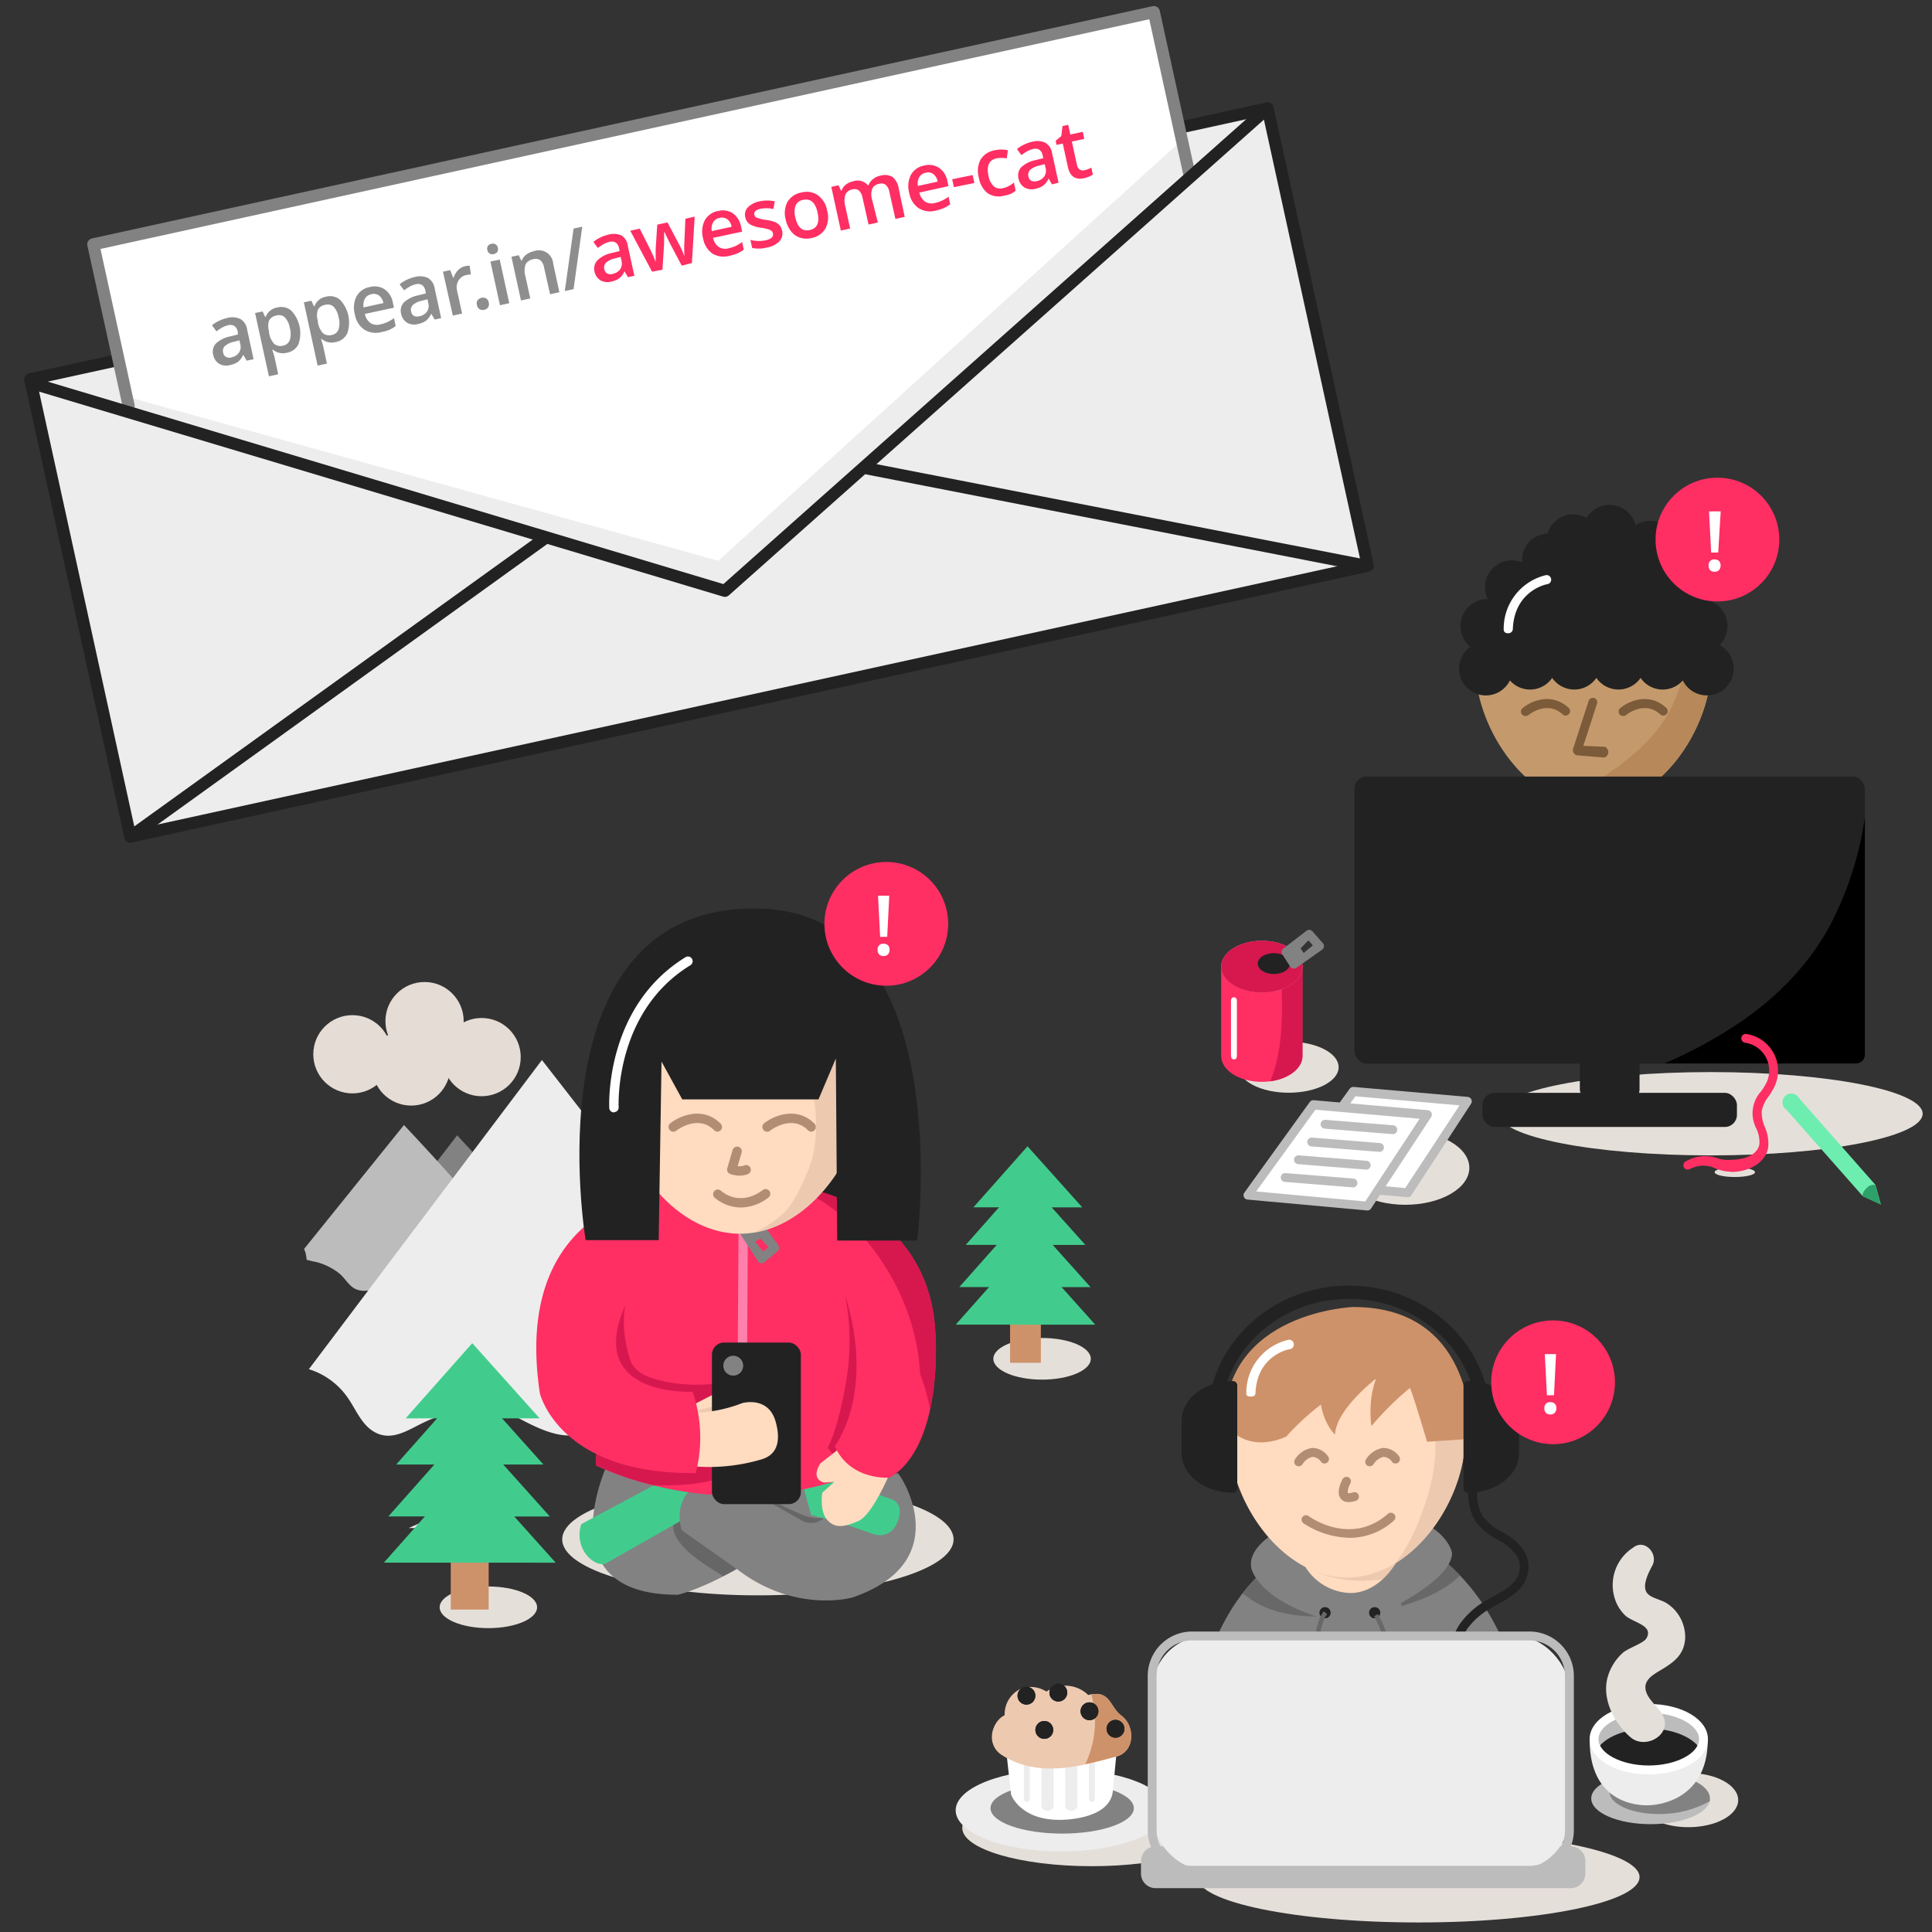 <svg id="Layer_1" data-name="Layer 1" xmlns="http://www.w3.org/2000/svg" viewBox="0 0 320 320"><rect x="0" y="0" width="320" height="320" fill="#333333" stroke="none"/><defs><style>.cls-1{fill:#ededed}.cls-2,.cls-6{fill:none;stroke-linecap:round;stroke-linejoin:round;stroke-width:2px}.cls-2{stroke:#222}.cls-3{fill:#fff}.cls-4{fill:#8e8e8e}.cls-5{fill:#ff2e63}.cls-6{stroke:#828282}.cls-7{fill:#e5dfda}.cls-8{fill:#828282}.cls-9{fill:#e5dcd6}.cls-10{fill:#222}.cls-11{fill:#bcbcbc}.cls-12{fill:#666}.cls-13{fill:#41cc8d}.cls-14{fill:#d6184f}.cls-15{fill:#ff80aa}.cls-16{fill:#ffdbc0}.cls-17{fill:#edc9b0}.cls-18{fill:#b28d74}.cls-19{fill:#ce926a}.cls-20{fill:#686868}.cls-21{fill:#c49a6c}.cls-22{fill:#b7885a}.cls-23{fill:#6eedb0}.cls-24{fill:#2ea069}.cls-25{fill:#7c5b3a}</style></defs><title>Send</title><path class="cls-1" transform="rotate(-12.35 115.806 78.266)" d="M10.87 39.48h209.81v77.55H10.87z"/><path class="cls-2" d="M21.59 138.58l68.39-49.23m136.4 4.38L143.67 77.6"/><path class="cls-2" transform="rotate(-12.35 115.806 78.266)" d="M10.87 39.48h209.81v77.55H10.87z"/><path class="cls-3" d="M196.8 27.97L191.12 2 15.45 40.47l5.86 26.75 98.75 30.64 76.74-69.89z"/><path class="cls-4" d="M40.85 59.74l-.53-.94h-.05a3 3 0 0 1-.86 1.13 3.41 3.41 0 0 1-1.31.54 2.36 2.36 0 0 1-1.79-.21 2.21 2.21 0 0 1-1-1.5 2 2 0 0 1 .46-1.87 4.9 4.9 0 0 1 2.4-1.18l1.24-.31-.03-.4a1.49 1.49 0 0 0-.55-1 1.35 1.35 0 0 0-1.08-.12 3.52 3.52 0 0 0-1 .4 8.29 8.29 0 0 0-.9.6l-.74-1a5.42 5.42 0 0 1 1.19-.75 6 6 0 0 1 1.29-.45 3.21 3.21 0 0 1 2.22.15 2.42 2.42 0 0 1 1.12 1.74L42 59.5zm-2.52-.55a2 2 0 0 0 1.24-.76A1.75 1.75 0 0 0 39.8 57l-.14-.63-.92.24a3.26 3.26 0 0 0-1.5.71 1.13 1.13 0 0 0-.28 1.1 1 1 0 0 0 .45.69 1.27 1.27 0 0 0 .93.09zm9.2-.77a2.6 2.6 0 0 1-2.35-.52h-.09q.29.9.34 1.09l.65 3-1.54.34-2.29-10.48 1.24-.27q.1.19.43.92H44a2.47 2.47 0 0 1 1.92-1.57 2.57 2.57 0 0 1 2.33.52A5.51 5.51 0 0 1 49.44 57a2.6 2.6 0 0 1-1.91 1.42zm-1.74-6.16a1.64 1.64 0 0 0-1.22.83 2.85 2.85 0 0 0 0 1.81v.23a3.47 3.47 0 0 0 .84 1.82 1.59 1.59 0 0 0 1.5.29 1.42 1.42 0 0 0 1.09-.93 3.46 3.46 0 0 0 0-2 3.33 3.33 0 0 0-.83-1.75 1.46 1.46 0 0 0-1.38-.31zm9.82 4.39a2.59 2.59 0 0 1-2.35-.52h-.09q.29.9.33 1.09l.65 3-1.54.34-2.28-10.48 1.24-.27c.07.13.21.44.43.92h.08A2.47 2.47 0 0 1 54 49.14a2.57 2.57 0 0 1 2.33.52 5.51 5.51 0 0 1 1.2 5.53 2.59 2.59 0 0 1-1.92 1.46zm-1.74-6.16a1.64 1.64 0 0 0-1.22.83 2.85 2.85 0 0 0 0 1.81v.23a3.47 3.47 0 0 0 .84 1.82 1.59 1.59 0 0 0 1.5.29 1.42 1.42 0 0 0 1.09-.92 3.44 3.44 0 0 0 0-2 3.33 3.33 0 0 0-.83-1.75 1.46 1.46 0 0 0-1.38-.31zM63.19 55a3.58 3.58 0 0 1-2.86-.41 3.83 3.83 0 0 1-1.55-2.5 4.21 4.21 0 0 1 .27-3 3.12 3.12 0 0 1 2.2-1.55 3.06 3.06 0 0 1 2.46.38 3.4 3.4 0 0 1 1.36 2.21l.18.83L60.43 52a2.44 2.44 0 0 0 .92 1.49 2 2 0 0 0 1.64.24 5.74 5.74 0 0 0 1.17-.38 6.45 6.45 0 0 0 1.1-.66l.27 1.31a4.82 4.82 0 0 1-1.05.63 7.18 7.18 0 0 1-1.29.37zm-1.67-6.27a1.58 1.58 0 0 0-1.07.72 2.27 2.27 0 0 0-.23 1.47l3.28-.72a2 2 0 0 0-.73-1.26 1.51 1.51 0 0 0-1.25-.22zM72 52.93l-.55-.93h-.05a3 3 0 0 1-.86 1.13 3.38 3.38 0 0 1-1.31.54 2.35 2.35 0 0 1-1.79-.21 2.21 2.21 0 0 1-1-1.5 2 2 0 0 1 .46-1.87 4.91 4.91 0 0 1 2.4-1.18l1.24-.31-.08-.39a1.5 1.5 0 0 0-.55-1 1.35 1.35 0 0 0-1.08-.12 3.6 3.6 0 0 0-1 .4 8.43 8.43 0 0 0-.9.6l-.74-1a5.38 5.38 0 0 1 1.19-.75 6 6 0 0 1 1.29-.45 3.2 3.2 0 0 1 2.22.15A2.42 2.42 0 0 1 72 47.81l1.07 4.88zm-2.52-.55a2 2 0 0 0 1.24-.76 1.74 1.74 0 0 0 .22-1.42l-.14-.63-.92.24a3.25 3.25 0 0 0-1.5.71 1.13 1.13 0 0 0-.28 1.1 1 1 0 0 0 .45.69 1.27 1.27 0 0 0 .91.07zM77 44.1a3.84 3.84 0 0 1 .78-.1l.22 1.47a3 3 0 0 0-.7.07 2 2 0 0 0-1.36.93 2.23 2.23 0 0 0-.23 1.69l.83 3.78-1.54.33L73.37 45l1.2-.26.49 1.26h.08a2.93 2.93 0 0 1 .71-1.23A2.28 2.28 0 0 1 77 44.1zm2 6.43a1 1 0 0 1 .09-.79 1.16 1.16 0 0 1 1.45-.31 1 1 0 0 1 .41.67 1.06 1.06 0 0 1-.09.79 1.12 1.12 0 0 1-1.44.32 1.07 1.07 0 0 1-.42-.68zm1.72-9.11a.87.87 0 0 1 .09-.68.9.9 0 0 1 .6-.36.88.88 0 0 1 .68.09.87.87 0 0 1 .37.58.85.85 0 0 1-.09.67.87.87 0 0 1-.58.36.89.89 0 0 1-.69-.08.86.86 0 0 1-.38-.58zm3.63 8.8l-1.54.34-1.58-7.24 1.54-.32zm8.3-1.82l-1.54.34-1-4.45a2 2 0 0 0-.61-1.18 1.34 1.34 0 0 0-1.16-.18 1.74 1.74 0 0 0-1.3.89 3.25 3.25 0 0 0 0 2l.79 3.61-1.54.34-1.58-7.24 1.21-.26.42.9h.08a2.18 2.18 0 0 1 .75-1 3.17 3.17 0 0 1 1.27-.57 2.38 2.38 0 0 1 3.19 2.08zm3.79-10.86L95 47.89l-1.45.32L95 37.86z"/><path class="cls-5" d="M104 45.91l-.53-.94h-.05a3 3 0 0 1-.86 1.13 3.41 3.41 0 0 1-1.31.54 2.36 2.36 0 0 1-1.79-.21 2.21 2.21 0 0 1-1-1.5 2 2 0 0 1 .54-1.86 4.91 4.91 0 0 1 2.4-1.18l1.24-.31-.09-.39a1.49 1.49 0 0 0-.55-1 1.35 1.35 0 0 0-1.08-.12 3.58 3.58 0 0 0-1 .4 8.29 8.29 0 0 0-.9.6l-.74-1a5.45 5.45 0 0 1 1.19-.75 6.1 6.1 0 0 1 1.29-.45 3.21 3.21 0 0 1 2.22.15A2.42 2.42 0 0 1 104 40.8l1.07 4.88zm-2.52-.55a2 2 0 0 0 1.24-.76 1.73 1.73 0 0 0 .22-1.42l-.14-.63-.92.24a3.26 3.26 0 0 0-1.5.71 1.13 1.13 0 0 0-.28 1.1 1 1 0 0 0 .45.69 1.26 1.26 0 0 0 .94.08zM112.92 44l-1.68-3.17q-.28-.5-1.16-2.36H110c0 1.23 0 2.11-.05 2.64l-.23 3.57L108 45l-3.61-6.79 1.57-.34 1.7 3.36q.61 1.25.94 2.17v-2.14l.26-4.05 1.69-.37 1.9 3.58c.11.2.27.51.46.93a7.63 7.63 0 0 1 .4 1h.05a20.16 20.16 0 0 1 0-2.35l.16-3.77 1.54-.34-.46 7.68zm7.94-1.64A3.59 3.59 0 0 1 118 42a3.83 3.83 0 0 1-1.54-2.5 4.19 4.19 0 0 1 .27-3 3.12 3.12 0 0 1 2.2-1.55 3.05 3.05 0 0 1 2.45.38 3.41 3.41 0 0 1 1.36 2.21l.18.83-4.82 1.03a2.44 2.44 0 0 0 .92 1.49 2 2 0 0 0 1.63.24 5.76 5.76 0 0 0 1.17-.38 6.53 6.53 0 0 0 1.1-.66l.27 1.25a4.83 4.83 0 0 1-1.06.63 7.2 7.2 0 0 1-1.27.39zm-1.67-6.27a1.58 1.58 0 0 0-1.07.72 2.26 2.26 0 0 0-.23 1.47l3.29-.72a2 2 0 0 0-.73-1.26 1.52 1.52 0 0 0-1.26-.21zm10.34 2.07a1.94 1.94 0 0 1-.42 1.79A3.78 3.78 0 0 1 127 41a5.34 5.34 0 0 1-2.42.07l-.29-1.33a5.82 5.82 0 0 0 2.5.07q1.42-.31 1.23-1.17a.69.69 0 0 0-.26-.42 1.86 1.86 0 0 0-.6-.27 9.08 9.08 0 0 0-1.1-.23 4.76 4.76 0 0 1-1.9-.6 1.84 1.84 0 0 1-.72-1.16 1.69 1.69 0 0 1 .43-1.61 3.64 3.64 0 0 1 1.93-1 5.91 5.91 0 0 1 2.53 0l-.24 1.27a5.49 5.49 0 0 0-2.08-.05q-1.22.27-1.06 1a.71.71 0 0 0 .44.51 7.09 7.09 0 0 0 1.53.35 6.51 6.51 0 0 1 1.44.35 2 2 0 0 1 .75.53 2 2 0 0 1 .42.85zm7.47-3.28a4 4 0 0 1-.3 3 3.34 3.34 0 0 1-2.32 1.55 3.55 3.55 0 0 1-1.89-.07 3.1 3.1 0 0 1-1.49-1.08 4.58 4.58 0 0 1-.86-1.9 4 4 0 0 1 .3-2.95 3.35 3.35 0 0 1 2.33-1.55 3.26 3.26 0 0 1 2.71.47 4 4 0 0 1 1.52 2.53zM131.73 36q.55 2.51 2.4 2.1t1.28-2.91q-.54-2.48-2.39-2.08a1.61 1.61 0 0 0-1.26.95 3.34 3.34 0 0 0-.03 1.94zm13.67.85l-1.54.34-1-4.46a2.09 2.09 0 0 0-.59-1.17 1.19 1.19 0 0 0-1.07-.19 1.54 1.54 0 0 0-1.18.87 3.49 3.49 0 0 0 0 2l.79 3.61-1.54.34-1.58-7.24 1.2-.26.42.9h.08a2.06 2.06 0 0 1 .7-1 2.88 2.88 0 0 1 1.2-.56 2.26 2.26 0 0 1 2.46.65h.11a2.26 2.26 0 0 1 .72-1 2.92 2.92 0 0 1 1.27-.59 2.49 2.49 0 0 1 2 .24 3 3 0 0 1 1 1.87l1 4.72-1.54.34-1-4.46a2.06 2.06 0 0 0-.59-1.17 1.2 1.2 0 0 0-1.08-.19 1.56 1.56 0 0 0-1.19.85 3 3 0 0 0 0 1.81zm9.6-1.97a3.59 3.59 0 0 1-2.86-.41 3.83 3.83 0 0 1-1.54-2.5 4.2 4.2 0 0 1 .27-3 3.13 3.13 0 0 1 2.21-1.55 3 3 0 0 1 2.45.38 3.41 3.41 0 0 1 1.39 2.2l.18.83-4.82 1.06a2.42 2.42 0 0 0 .92 1.49 2 2 0 0 0 1.64.24 5.7 5.7 0 0 0 1.17-.38 6.46 6.46 0 0 0 1.1-.66l.27 1.25a4.92 4.92 0 0 1-1.06.63 7.2 7.2 0 0 1-1.32.42zm-1.67-6.27a1.58 1.58 0 0 0-1.07.72 2.26 2.26 0 0 0-.23 1.47l3.28-.72a2 2 0 0 0-.73-1.26 1.51 1.51 0 0 0-1.22-.22zM158 31l-.29-1.31 3.39-.69.29 1.31zm8.29 1.41a3.24 3.24 0 0 1-2.7-.41 4.09 4.09 0 0 1-1.46-2.56 4.12 4.12 0 0 1 .28-3 3.39 3.39 0 0 1 2.37-1.55 5 5 0 0 1 2.16 0l-.19 1.34a4.78 4.78 0 0 0-1.69 0q-1.88.41-1.33 2.9a3.05 3.05 0 0 0 .87 1.73 1.66 1.66 0 0 0 1.5.31 4 4 0 0 0 1.83-.94l.29 1.34a3.12 3.12 0 0 1-.81.54 5.32 5.32 0 0 1-1.12.3zm7.95-1.87l-.53-.94h-.05a3 3 0 0 1-.86 1.13 3.41 3.41 0 0 1-1.31.54 2.36 2.36 0 0 1-1.79-.21 2.21 2.21 0 0 1-1-1.5 2 2 0 0 1 .46-1.87 4.91 4.91 0 0 1 2.4-1.18l1.24-.31-.09-.39a1.49 1.49 0 0 0-.55-1 1.35 1.35 0 0 0-1.08-.12 3.58 3.58 0 0 0-1 .4 8.29 8.29 0 0 0-.9.6l-.74-1a5.45 5.45 0 0 1 1.19-.75 6.1 6.1 0 0 1 1.29-.45 3.21 3.21 0 0 1 2.22.15 2.42 2.42 0 0 1 1.12 1.74l1.07 4.88zm-2.52-.54a2 2 0 0 0 1.24-.76 1.73 1.73 0 0 0 .22-1.42l-.14-.63-.92.24a3.26 3.26 0 0 0-1.5.71 1.13 1.13 0 0 0-.28 1.1 1 1 0 0 0 .45.69 1.26 1.26 0 0 0 .93.07zm7.95-1.82a3.82 3.82 0 0 0 1.09-.42l.25 1.16a3.12 3.12 0 0 1-.62.33 4.58 4.58 0 0 1-.82.26q-2.18.48-2.69-1.83l-.85-3.9L175 24l-.15-.68.94-.79.19-1.65.95-.21.35 1.61 2.06-.45.25 1.17-2.06.45.85 3.87a1.11 1.11 0 0 0 .46.76 1 1 0 0 0 .83.1z"/><path class="cls-1" d="M120.06 97.86l76.74-69.89-1.04-4.77-76.79 69.68L11.08 62.95l-3.55 1.19 112.53 33.72z"/><path class="cls-6" d="M197.01 28.93L191.12 2 15.45 40.47l5.86 26.75"/><path class="cls-2" d="M209.95 17.94l-89.89 79.92L5.13 63.42"/><ellipse class="cls-7" cx="125.53" cy="254.97" rx="32.41" ry="9.27"/><ellipse class="cls-7" cx="172.6" cy="225.06" rx="8.07" ry="3.45"/><ellipse class="cls-7" cx="80.89" cy="266.22" rx="8.07" ry="3.45"/><path class="cls-8" d="M70.54 194.78l5.18-6.74 6.22 6.74-5.44 4.4-5.96-4.4z"/><circle class="cls-9" cx="79.77" cy="175.09" r="6.48"/><circle class="cls-9" cx="68.11" cy="176.64" r="6.48"/><circle class="cls-9" cx="70.32" cy="169.13" r="6.48"/><circle class="cls-9" cx="58.37" cy="174.62" r="6.48"/><path class="cls-10" d="M107.61 175.01h32.95v27.46h-32.95z"/><path class="cls-11" d="M66.91 186.34l-16.55 20.53a4 4 0 0 1 .34 1.09 6.69 6.69 0 0 1 .09.71h.06a16 16 0 0 0 1.58.37 10.29 10.29 0 0 1 3.73 1.85c1.42 1.19 1.82 2.76 3.91 2.9 1.69.11 3.56-.74 5.06-1.41a4.27 4.27 0 0 1 5.86 3.1h5.51l.21-18.13c0-.6-9.8-11.01-9.8-11.01z"/><path class="cls-1" d="M100.38 189.22l-10.62-13.65-38.6 51.21a12.22 12.22 0 0 1 6.36 4.62c1.31 1.81 2.23 4.31 4.17 5.58 3 2 5.85-.13 8.62-1.43 5.36-2.5 10.58-3.28 16-.44 5.08 2.68 10.23 4.7 14.28-1 2.86-4.06 9.59-.17 6.71 3.92a19.36 19.36 0 0 1-5.76 5.49h6.85v-49z"/><path class="cls-8" d="M108.38 240.91h29.42v14.29h-29.42z"/><path class="cls-8" d="M100.71 242.24s-10.56 22 11.57 21.9c0 0 3.36-.7 9.28-4l13.61-8.28s.12-5.44-4-6.87l-16.93 6.86s-2.82-4.23-.71-6.75z"/><path class="cls-12" d="M116.55 250.89l-2.32.94a11.1 11.1 0 0 1-1.08-2.26c-5 4.55 2.54 8.95 6.64 11.48.55-.27 1.14-.57 1.78-.93l4.07-2.48a34 34 0 0 1-9.09-6.75z"/><path class="cls-13" d="M112.58 252l-12.31 7s-1.6.56-3.3-1.67a5.43 5.43 0 0 1-.68-4.9l12.31-6.57 4.76-2.5s2.22-.26 2.78.53l1.44 3-5 5"/><path class="cls-12" d="M125.64 247.24a60.1 60.1 0 0 0 7.27 3.66 7.12 7.12 0 0 0 3.8.48l-3.53 1.9-7.18-2.88z"/><path class="cls-8" d="M148.67 244c.36 0 10.06 14.56-7.46 20.59 0 0-9.47 2.72-19.05-4.62l-9.23-6.51a6.18 6.18 0 0 1-.24-.94c-.37-2-.4-6.79 6.87-8.17l13.61 7.7s4.26 1.78 6.39-5.32z"/><path class="cls-13" d="M139.91 252.43l4.73 1.66s3 1.18 4.14-2.37c0 0 1.07-2.6-1.18-3.43s-.47-.12-.47-.12l-10.3-4s-3-.71-3.91 1.54l1.42 5.21z"/><path class="cls-5" d="M111.28 197.63l-11.13 17.9-1.47 27.17s23.2 12 48.53-1v-32.4l-10.71-11.66z"/><path class="cls-14" d="M108.5 246c3.85.07 7.94-.09 11.61-1.46a3 3 0 0 0-1.66-2.17c-5.58-1.93-14.42-.3-19.42-3.53l-.13-.09-.21 3.92a48 48 0 0 0 9.64 3.34z"/><path class="cls-15" transform="rotate(-89.64 123.048 212.44)" d="M112.98 211.66h20.16v1.55h-20.16z"/><path class="cls-8" d="M126.2 209.25h-.12a.78.78 0 0 1-.54-.35l-3-4.62a.78.78 0 0 1 .25-1.08l2.13-1.3a.78.78 0 0 1 1 .21l3 4.14a.78.78 0 0 1-.13 1l-2.13 1.77a.78.78 0 0 1-.46.23zm-1.1-3.59l1.28 1.65.9-.75-1.34-1.41z"/><path class="cls-14" d="M118.46 234.66v-5.49a26.52 26.52 0 0 1-7.71-.22c-2.68-.55-5.58-1.24-6.4-3.83-2.37-7.53.1-11.62.1-11.62l-2 .77-2.62 6.06-.34 5.09 6.68 5.82 4.79 1z"/><path class="cls-16" d="M118.33 230.87l-3.31 1.7.43 1.92 2.91-.06-.03-3.56z"/><path class="cls-17" d="M118.45 232.85l-3.18.84.18.8 2.91-.06.09-1.58z"/><rect class="cls-10" x="117.92" y="222.37" width="14.73" height="26.76" rx="2" ry="2"/><circle class="cls-8" cx="121.45" cy="226.2" r="1.65"/><path class="cls-14" d="M140 214.65a39.27 39.27 0 0 1 .09 14.46c-1.33 7.84-3 10.68-3 10.68l4 4.91 5.07-25.46z"/><path class="cls-16" d="M139.38 239.65l-3.47 2.7s-1.8 2.44.51 3.21l1.78-.11-2 1.78s-.52 2.92.77 4.46 2.93 1.24 5.24.22 5.17-7.89 5.17-7.89"/><path class="cls-5" d="M134.84 197.16s19.41 3.56 20.11 24.15c0 0 1.3 18.23-7.58 23.43 0 0-6.51.59-9.11-5.21 0 0 6.87-8.76 1.66-25.21"/><path class="cls-14" d="M152.38 227.49a36.4 36.4 0 0 1 1.68 5.93 48.76 48.76 0 0 0 .9-12.12c-.7-20.59-20.11-24.15-20.11-24.15l.36 1.22c9.79 5.82 16.66 17.75 17.17 29.12z"/><path class="cls-16" d="M114.54 234a23.27 23.27 0 0 0 8.39-1.6s4.29-1.23 5.52 3c.64 2.21.94 5.39-2.36 6.33a30.46 30.46 0 0 1-12 1.06"/><path class="cls-5" d="M107.42 198s-22.5 3-18 32.78c0 0 3.2 13.51 25.82 13.2a23.51 23.51 0 0 0-.52-13.47s-18.76 1-10.64-15.38l3.3-6.13 5.86-11.79s-1.24.28-5.82.79z"/><path class="cls-16" d="M143.26 179.54c0 11.42-9.27 24.8-20.69 24.8s-20.68-13.39-20.67-24.81a20.68 20.68 0 0 1 41.36 0z"/><path class="cls-17" d="M128.48 159.71c3 3.87 1.76 8.69 3.71 13.23 2.72 6.32 4.27 14.76 1.59 21.08-2.36 5.57-3.52 7.38-8.68 10.09 10.23-1.77 18.17-14 18.17-24.57a20.68 20.68 0 0 0-14.79-19.83z"/><path class="cls-18" d="M122.71 200a6.78 6.78 0 0 1-4.4-1.68.78.78 0 0 1 1.09-1.11c.13.12 3 2.77 6.9-.07a.78.78 0 1 1 .91 1.26 7.63 7.63 0 0 1-4.5 1.6z"/><path class="cls-10" d="M138.44 175.32l-2.87 6.77H113l-3.43-6.26-.47 29.58H97s-9.31-55 28-54.94c33.93 0 26.92 55 26.92 55h-13.25z"/><path class="cls-18" d="M118.85 187.44a.77.77 0 0 1-.55-.23c-2.68-2.68-6.14-.05-6.28.06a.78.78 0 0 1-1-1.22c1.6-1.26 5.41-2.87 8.34.06a.78.78 0 0 1-.55 1.33zm15.54 0a.77.77 0 0 1-.55-.23c-2.68-2.68-6.14-.05-6.28.06a.78.78 0 0 1-1-1.22c1.6-1.26 5.41-2.87 8.34.06a.78.78 0 0 1-.55 1.33zm-11.88 7.28a4.66 4.66 0 0 1-1.59-.28.78.78 0 0 1-.46-.94l.9-3.09a.78.78 0 0 1 1.49.44l-.67 2.3a2.23 2.23 0 0 0 1.15-.14.78.78 0 0 1 .63 1.42 3.59 3.59 0 0 1-1.45.29z"/><path class="cls-3" d="M101.68 184.25a.78.78 0 0 1-.77-.73c0-.17-.84-16.73 12.67-25a.78.78 0 0 1 .81 1.33c-12.69 7.73-11.93 23.38-11.92 23.54a.78.78 0 0 1-.73.82z"/><path class="cls-19" d="M167.3 218.15h5.1v7.57h-5.1z"/><path class="cls-13" d="M170.19 189.86l-8.96 10.11 18.03.01-9.07-10.12z"/><path class="cls-13" d="M169.8 195.08l-9.84 11.11 19.81.01-9.97-11.12z"/><path class="cls-13" d="M169.7 200.99l-10.81 12.19 21.74.01-10.93-12.2z"/><path class="cls-13" d="M169.79 206.44L158.3 219.4l23.11.01-11.62-12.97z"/><path class="cls-1" d="M71.08 251.6c-1.14.51-2.27 1-3.39 1.49h16.86c-.46-.24-.91-.49-1.35-.75-4.39-2.57-7.44-2.85-12.12-.74z"/><path class="cls-19" d="M74.66 257.28h6.28v9.32h-6.28z"/><path class="cls-13" d="M78.22 222.47l-11.03 12.45h22.19l-11.16-12.45z"/><path class="cls-13" d="M77.75 228.89l-12.13 13.68h24.39l-12.26-13.68z"/><path class="cls-13" d="M77.62 236.17l-13.3 15 26.75.01-13.45-15.01z"/><path class="cls-13" d="M77.73 242.87l-14.15 15.95 28.46.01-14.31-15.96z"/><path class="cls-3" d="M166.93 290.21a.74.74 0 0 1-.72-.58 6.05 6.05 0 0 1 2.27-6 .73.73 0 1 1 .86 1.19 4.61 4.61 0 0 0-1.7 4.47.74.74 0 0 1-.56.87z"/><ellipse class="cls-7" cx="279.64" cy="298.15" rx="8.26" ry="4.49"/><ellipse class="cls-7" cx="180.82" cy="302.76" rx="21.44" ry="6.34"/><ellipse class="cls-7" cx="234.93" cy="310.91" rx="36.63" ry="7.51"/><path class="cls-8" d="M215.43 256.42s-19.76 5.26-18.81 45.44h56.45s4.45-33.7-18.94-46.88z"/><path class="cls-20" d="M232 265.22a3.13 3.13 0 0 1 .14.81c3.56-1.08 7.13-2.55 9.69-5.09-.6-.63-1.23-1.24-1.89-1.83-1.42.6-2.9 1.09-4.45 1.73-1.72.71-3.26 1.6-4.92 2.27a4.28 4.28 0 0 1 1.43 2.11zm-9.92.1a3.41 3.41 0 0 1 .54-1.16 18.14 18.14 0 0 1-12.09-5 26.13 26.13 0 0 0-4.71 4.77 4.61 4.61 0 0 1 .48.33c4.31 3.46 10.22 3.78 15.82 3.32a4.51 4.51 0 0 1-.04-2.26z"/><path class="cls-16" d="M216.34 257c0 1.48-.55 3.53-.21 5s.91 1.57 2.3 2.15a25.19 25.19 0 0 0 8.66 1.89 10.87 10.87 0 0 0 8.22-3.29 22.66 22.66 0 0 0 1.08-4.54c0-.22.07-.45.11-.67a30.65 30.65 0 0 0-3.14-2l-17 1.31c-.02-.02-.02.05-.02.15z"/><path class="cls-17" d="M216.14 259.35c5.41 3.46 13.54 3 19.75.32l.27-.16c.09-.52.17-1 .24-1.36s.07-.45.11-.67a30.65 30.65 0 0 0-3.14-2l-17 1.31v.21a20.58 20.58 0 0 1-.23 2.35z"/><path class="cls-8" d="M234.48 251.51l-2.28.42a6.44 6.44 0 0 1-.12 5.35c-1.52 3.34-4.63 6.65-8.54 6.57a9.09 9.09 0 0 1-8.61-8 2.52 2.52 0 0 1 0-.75l-3.25-1.52s-5.26 2.7-4.39 6.28c0 0 1 4.56 10.4 7.77a16.38 16.38 0 0 0 13.32-1.6s9.26-4.5 9.5-8.7c.02.04-.23-3.23-6.03-5.82z"/><path class="cls-16" d="M242.67 237.84c0 10.8-8.76 23.46-19.57 23.45s-19.55-12.66-19.55-23.46a19.56 19.56 0 0 1 39.12 0z"/><path class="cls-17" d="M229.42 219.32c10.79 13.48 9.54 23.47 5 34a28 28 0 0 1-3.32 5.63c6.84-4.16 11.6-13.13 11.61-21.1a19.56 19.56 0 0 0-13.29-18.53z"/><path class="cls-19" d="M233.37 229.55c.32.19 3 9.25 3 9.25l7.28-.49s1.23-21.83-19.49-21.83c0 0-21.34.74-21.34 19.24 0 0 3.21 5.3 10.24 2.22-.06 0 11.68-13.57 20.31-8.39z"/><path class="cls-10" d="M243.13 229.49c4.25 0 7.73 2.6 7.73 5.77v5.48c0 3.18-3.48 5.77-7.73 5.77z"/><path class="cls-10" d="M243.13 247.24a.73.73 0 0 1-.73-.74v-17a.73.73 0 0 1 .73-.74c4.67 0 8.47 2.92 8.47 6.51v5.48c-.01 3.58-3.8 6.49-8.47 6.49zm.74-17v15.5c3.51-.27 6.26-2.41 6.26-5v-5.48c-.01-2.6-2.75-4.74-6.27-5.01zm-39.67-.75c-4.25 0-7.73 2.6-7.73 5.77v5.48c0 3.18 3.48 5.77 7.73 5.77z"/><path class="cls-10" d="M204.2 247.24c-4.67 0-8.47-2.92-8.47-6.51v-5.48c0-3.59 3.8-6.51 8.47-6.51a.73.73 0 0 1 .73.74v17a.73.73 0 0 1-.73.76zm-.74-17c-3.51.27-6.26 2.41-6.26 5v5.48c0 2.6 2.75 4.75 6.26 5z"/><path class="cls-10" d="M245.75 236.16a1.1 1.1 0 0 1-1.1-1.1c0-11-9.52-19.93-21.22-19.93s-21.22 8.94-21.22 19.93a1.1 1.1 0 0 1-2.2 0c0-12.2 10.51-22.13 23.43-22.13s23.43 9.93 23.43 22.13a1.1 1.1 0 0 1-1.12 1.1z"/><path class="cls-18" d="M223.38 248.79a1.58 1.58 0 0 1-1.29-.54c-.82-1 0-2.74.28-3.25a.73.73 0 0 1 1.3.69 3 3 0 0 0-.44 1.63h.13a2.7 2.7 0 0 0 .77-.14.73.73 0 1 1 .43 1.4 4.07 4.07 0 0 1-1.18.21zm-.15-1.8zm-8.13-4.13a.73.73 0 0 1-.62-1.12 4.07 4.07 0 0 1 2.82-1.91 3.21 3.21 0 0 1 2.7 1.43.74.74 0 0 1-1.14.93 1.88 1.88 0 0 0-1.46-.89 2.67 2.67 0 0 0-1.66 1.22.73.73 0 0 1-.64.34zm11.76 0a.73.73 0 0 1-.62-1.12 4.07 4.07 0 0 1 2.82-1.91 3.21 3.21 0 0 1 2.7 1.43.74.74 0 0 1-1.14.93 1.88 1.88 0 0 0-1.46-.89 2.67 2.67 0 0 0-1.66 1.22.73.73 0 0 1-.64.34zm-3.35 11.85a14.46 14.46 0 0 1-7.62-2.41.73.73 0 0 1 .86-1.19c.28.21 7 5 13.12-.36a.73.73 0 1 1 1 1.1 10.85 10.85 0 0 1-7.36 2.86z"/><path class="cls-19" d="M229.39 227.2s-8 5.61-8.28 10.42c0 0-4-3.74-1.87-11.22z"/><path class="cls-19" d="M234.39 229.2a49.28 49.28 0 0 0-7.24 7s-1-6.17 2.09-10.21z"/><path class="cls-10" d="M241.17 275a.74.74 0 0 1-.73-.64 8.06 8.06 0 0 1 1.61-5.72 13.8 13.8 0 0 1 4.42-3.74l.92-.51c1.6-.88 3.26-1.78 4-3.29a3.76 3.76 0 0 0-.06-3.25A8.21 8.21 0 0 0 248 255a10.81 10.81 0 0 1-3.6-3 9 9 0 0 1-1.14-5.68.72.72 0 0 1 .78-.68.74.74 0 0 1 .68.78 7.4 7.4 0 0 0 .89 4.75 9.59 9.59 0 0 0 3.14 2.54 9.4 9.4 0 0 1 3.85 3.45 5.25 5.25 0 0 1 .09 4.55c-.91 1.94-2.78 3-4.59 4l-.89.5a12.37 12.37 0 0 0-4 3.33 6.58 6.58 0 0 0-1.34 4.65.74.74 0 0 1-.63.83z"/><circle class="cls-10" cx="219.47" cy="267.12" r=".93"/><circle class="cls-10" cx="227.69" cy="267.12" r=".93"/><path class="cls-20" d="M218.06 281.32v-.38c-.76-6.94-.42-11.7 1-13.79l.19-.26.57.46-.15.21c-.91 1.35-1.79 4.74-.86 13.28v.45h-.37zm12.83-.74l-.72-.12c1-6.26-2.52-12.7-2.56-12.76l.64-.36c.15.27 3.75 6.73 2.64 13.24z"/><ellipse class="cls-1" cx="175.78" cy="299.85" rx="17.49" ry="6.81"/><ellipse class="cls-8" cx="175.93" cy="299.49" rx="11.87" ry="4.21"/><path class="cls-3" d="M166.8 291.26l.67 6s1.47 4.17 8 4.17c0 0 8.17.15 8.84-4.62l.67-7-18.08-.3z"/><path class="cls-1" d="M170.08 298.46c-.41 0-.49-.33-.49-.73v-7.35c0-.41.08-.74.49-.74s.49.33.49.74v7.35c0 .4-.08.73-.49.73zm3.43 1.47c-.41 0-1-.33-1-.74v-7.35c0-.41.57-.73 1-.73s1 .33 1 .73v7.35c-.02.41-.59.74-1 .74zm3.92 0c-.41 0-1-.33-1-.74v-7.35c0-.41.57-.73 1-.73s1 .33 1 .73v7.35c-.02.41-.59.74-1 .74zm3.43-1.47c-.41 0-.49-.33-.49-.73v-7.35c0-.41.08-.74.49-.74s.49.33.49.74v7.35c0 .4-.08.73-.49.73z"/><path class="cls-17" d="M185.77 284.19c-1.75-1.31-1.82-3.53-4.08-3.62a5.5 5.5 0 0 0-1.46.18 3.13 3.13 0 0 0-.29-.28 5.46 5.46 0 0 0-6.6-.3 2.06 2.06 0 0 0-.34-.17 4.73 4.73 0 0 0-3.87-.31 4.66 4.66 0 0 0-2.73 4.4c-2.18 1.09-3.18 4.85-.48 6.59 5.91 3.79 12.72 2 19 .26 3.08-.85 3.13-5.04.85-6.75z"/><path class="cls-19" d="M185.77 284.19c-1.75-1.31-1.82-3.53-4.08-3.62a4.74 4.74 0 0 0-.93.08 16.56 16.56 0 0 1-1 11.55c1.75-.36 3.49-.83 5.19-1.29 3.05-.82 3.1-5.01.82-6.72z"/><circle class="cls-10" cx="170.01" cy="280.86" r="1.48"/><circle class="cls-10" cx="172.97" cy="286.53" r="1.48"/><circle class="cls-10" cx="175.29" cy="280.35" r="1.48"/><circle class="cls-10" cx="180.45" cy="283.44" r="1.48"/><circle class="cls-10" cx="184.76" cy="286.34" r="1.48"/><circle class="cls-10" cx="170.01" cy="280.86" r="1.48"/><circle class="cls-10" cx="172.97" cy="286.53" r="1.48"/><circle class="cls-10" cx="175.29" cy="280.35" r="1.48"/><circle class="cls-10" cx="180.45" cy="283.44" r="1.48"/><circle class="cls-10" cx="184.76" cy="286.34" r="1.48"/><rect class="cls-11" x="189.71" y="306.56" width="72.12" height="5.44" rx="1.69" ry="1.69"/><path class="cls-11" d="M260.14 312.74h-68.73a2.43 2.43 0 0 1-2.43-2.43v-2.06a2.43 2.43 0 0 1 2.43-2.43h68.74a2.43 2.43 0 0 1 2.43 2.43v2.06a2.43 2.43 0 0 1-2.44 2.43zm-68.74-5.44a1 1 0 0 0-1 1v2.06a1 1 0 0 0 1 1h68.74a1 1 0 0 0 1-1v-2.06a1 1 0 0 0-1-1z"/><rect class="cls-1" x="190.84" y="270.96" width="69.11" height="38.81" rx="9" ry="9"/><path class="cls-11" d="M253.34 310.51h-55.89a7.36 7.36 0 0 1-7.35-7.35v-25.58a7.36 7.36 0 0 1 7.35-7.35h55.88a7.36 7.36 0 0 1 7.35 7.35v25.58a7.36 7.36 0 0 1-7.34 7.35zm-55.89-38.81a5.89 5.89 0 0 0-5.88 5.88v25.58a5.89 5.89 0 0 0 5.88 5.88h55.88a5.89 5.89 0 0 0 5.88-5.88v-25.58a5.89 5.89 0 0 0-5.88-5.88z"/><ellipse class="cls-11" cx="273.4" cy="297.88" rx="9.84" ry="4.26"/><path class="cls-8" d="M276.71 293.87h-1.33c-4.83 0-8.75 1.38-8.75 3.08s3.3 3.51 8.13 3.51a17.18 17.18 0 0 0 8.43-2.12 1.9 1.9 0 0 0 0-.42c.05-1.92-2.68-3.46-6.48-4.05z"/><path class="cls-1" d="M273.23 299s-9.94.92-9.94-10.84h19.57c0 10.77-9.63 10.84-9.63 10.84z"/><ellipse class="cls-3" cx="273.09" cy="288.06" rx="9.06" ry="5.09"/><ellipse class="cls-11" cx="273.09" cy="288.06" rx="9.06" ry="5.09"/><path class="cls-10" d="M273.09 293.15c4 0 7.31-1.43 8.55-3.42-1.24-2-4.59-3.42-8.55-3.42s-7.31 1.43-8.55 3.42c1.24 1.99 4.59 3.42 8.55 3.42z"/><path class="cls-3" d="M273.09 293.89c-5.49 0-9.8-2.56-9.8-5.83s4.3-5.83 9.8-5.83 9.8 2.56 9.8 5.83-4.3 5.83-9.8 5.83zm0-10.19c-4.51 0-8.33 2-8.33 4.36s3.81 4.36 8.33 4.36 8.33-2 8.33-4.36-3.81-4.36-8.33-4.36z"/><path class="cls-7" d="M270.6 256.27a7.36 7.36 0 0 0-3.26 8.07 6.63 6.63 0 0 0 1.9 3.28c1.26 1.13 4.73 1.6 3.45 3.75-.51.85-3.13 1.62-4 2.48a8.52 8.52 0 0 0-2.51 4.32c-.75 3.52 1.27 7.33 3.88 9.57s7.34-.68 5.14-4c-.73-1.09-2.1-2.22-2.52-3.45-.7-2 1.17-2.93 2.61-3.8 2.11-1.27 3.72-2.55 3.83-5.23a6.68 6.68 0 0 0-2.9-5.61c-.91-.66-2.48-.88-3.25-1.61-1.17-1.12 0-3.41.71-4.74 1-1.85-1.12-4.4-3.06-3.06z"/><path class="cls-3" d="M207.14 231.31c-.41 0-.72-.1-.71-.5a9 9 0 0 1 7-8.9.78.78 0 0 1 .86.64.77.77 0 0 1-.57.9c-.23 0-5.56 1-5.78 7.39-.08.4-.41.47-.8.47z"/><ellipse class="cls-7" cx="213.45" cy="176.76" rx="8.27" ry="4.23"/><ellipse class="cls-7" cx="283.36" cy="184.47" rx="35.09" ry="6.9"/><path class="cls-21" d="M283.46 110.07c0 10.8-8.76 23.46-19.57 23.45s-19.55-12.66-19.55-23.46a19.56 19.56 0 0 1 39.12 0z"/><path class="cls-22" d="M279.9 98.82l.09 1.41a34 34 0 0 1-2.82 16.25c-2.26 5-6.22 8.42-10.6 11.52a82 82 0 0 1-7.36 4.7 14.33 14.33 0 0 0 4.68.81c10.8 0 19.56-12.65 19.57-23.45a19.46 19.46 0 0 0-3.56-11.24z"/><rect class="cls-10" x="261.67" y="173.24" width="9.89" height="9.18" rx="2" ry="2"/><rect class="cls-10" x="245.54" y="181.01" width="42.15" height="5.65" rx="2" ry="2"/><rect class="cls-10" x="224.35" y="128.62" width="84.53" height="47.56" rx="2" ry="2"/><path d="M303.75 152c-3.61 7.45-9.68 13.54-16.56 18a75.73 75.73 0 0 1-11.51 6.14h31.73a1.47 1.47 0 0 0 1.47-1.47v-39.33a55.16 55.16 0 0 1-5.13 16.66z"/><ellipse class="cls-7" cx="232.76" cy="193.43" rx="10.61" ry="6.12"/><path class="cls-3" d="M224.88 180.81l-11.37 15.24 19.26 1.83 10.57-15.65-18.46-1.42z"/><path class="cls-11" d="M233.12 198.29h-.07l-19.8-1.8a.73.73 0 0 1-.53-1.16l10.83-15a.73.73 0 0 1 .66-.3l18.89 1.65a.74.74 0 0 1 .55 1.14L233.74 198a.73.73 0 0 1-.62.29zm-18.45-3.15l18.08 1.64 9-13.7-17.25-1.5z"/><path class="cls-3" d="M218.27 183.01l-11.37 15.24 19.26 1.83 10.56-15.65-18.45-1.42z"/><path class="cls-11" d="M226.51 200.49h-.07l-19.8-1.8a.73.73 0 0 1-.53-1.16l10.83-15a.72.72 0 0 1 .66-.3l18.89 1.65a.74.74 0 0 1 .55 1.14l-9.92 15.1a.73.73 0 0 1-.61.37zm-18.45-3.15l18.07 1.66 9-13.7-17.25-1.5z"/><path class="cls-11" d="M224 196.66l-11.19-.9a.73.73 0 1 1 .12-1.46l11.19.9a.73.73 0 0 1-.06 1.47zm2.25-2.94h-.06l-11.19-.9a.74.74 0 0 1-.67-.79.73.73 0 0 1 .79-.67l11.19.9a.73.73 0 0 1-.06 1.47zm2.2-2.94h-.06l-11.19-.9a.73.73 0 1 1 .12-1.46l11.19.9a.73.73 0 0 1-.06 1.47zm2.21-2.94h-.06l-11.19-.9a.73.73 0 1 1 .12-1.46l11.19.9a.73.73 0 0 1-.06 1.47z"/><path class="cls-23" d="M310.63 196.25L298 181.92a1.46 1.46 0 1 0-2.12 1.87l12.65 14.33 3 1.37z"/><path class="cls-24" d="M308.51 198.12l3 1.37-.9-3.24a1.58 1.58 0 0 0-1.42.52c-.8.72-.68 1.35-.68 1.35z"/><path class="cls-5" d="M215.74 174.9c0 2.37-3 4.29-6.74 4.29s-6.74-1.92-6.74-4.29v-15h13.47v14.92"/><path class="cls-14" d="M212.15 159.95c.25 6.53.64 13.24-1.74 19.15 3-.41 5.32-2.13 5.32-4.19v-15z"/><ellipse class="cls-15" cx="209" cy="160.11" rx="6.74" ry="4.29"/><ellipse class="cls-14" cx="209" cy="160.11" rx="6.74" ry="4.29"/><path class="cls-3" d="M204.38 175.47c-.41 0-.49-.33-.49-.74v-8.82c0-.41.08-.73.49-.73s.49.33.49.73v8.82c0 .41-.08.74-.49.74z"/><ellipse class="cls-10" cx="210.99" cy="159.6" rx="2.67" ry="1.73"/><path class="cls-8" d="M219.29 156.68a.74.74 0 0 1-.32.63l-4.26 3a.73.73 0 0 1-1-.2l-1.3-2a.73.73 0 0 1 .16-1l3.82-2.94a.73.73 0 0 1 1 .09l1.75 2a.74.74 0 0 1 .15.42zm-3.36 1.16l1.52-1.26-.74-.82-1.29 1.32z"/><path class="cls-10" d="M284.83 106.83a4.44 4.44 0 0 0-3-7.58 4.43 4.43 0 0 0-4.31-7 4.44 4.44 0 0 0-6.61-5.25 4.44 4.44 0 0 0-8.12-1.22 4.44 4.44 0 0 0-6.47 2.59 4.44 4.44 0 0 0-4.23 4.43v.35a4.44 4.44 0 0 0-5.66 6.09h-.07a4.44 4.44 0 0 0-2.82 7.88 4.44 4.44 0 1 0 6.55 5.58 4.44 4.44 0 0 0 7-.42 4.44 4.44 0 0 0 7.32 0 4.44 4.44 0 0 0 7.32 0 4.44 4.44 0 0 0 7 .42 4.44 4.44 0 1 0 6.09-5.87z"/><path class="cls-25" d="M265.63 125.47l-4.41-.36a.84.84 0 0 1-.57-.4.83.83 0 0 1-.1-.69l2.57-7.92a.74.74 0 0 1 .93-.48.73.73 0 0 1 .47.92l-2.27 7 3.44.14c.41 0 .72.53.7.94s-.39.85-.76.85zm-12.97-6.88a.73.73 0 0 1-.47-1.3c1.4-1.18 4.8-2.7 7.68 0a.74.74 0 0 1-1 1.08c-2.65-2.46-5.61 0-5.73.08a.73.73 0 0 1-.48.14zm16.17 0a.73.73 0 0 1-.47-1.3c1.4-1.18 4.8-2.7 7.68 0a.74.74 0 0 1-1 1.08c-2.65-2.46-5.61 0-5.73.08a.73.73 0 0 1-.48.14z"/><path class="cls-3" d="M249.77 104.89c-.41 0-.72-.22-.71-.63a9.11 9.11 0 0 1 7-9 .76.76 0 0 1 .29 1.49c-.23 0-5.56 1.1-5.78 7.51-.08.44-.41.63-.8.63z"/><ellipse class="cls-7" cx="287.34" cy="194.15" rx="3.34" ry=".8"/><path class="cls-5" d="M286.7 194.07a6.93 6.93 0 0 1-2.52-.52 4.63 4.63 0 0 0-4.24.07.73.73 0 1 1-.62-1.31 6.26 6.26 0 0 1 5.38-.39 5.44 5.44 0 0 0 2 .18c2.08 0 4.44-.74 4.72-2.65a5.34 5.34 0 0 0-.51-2.52 5.41 5.41 0 0 1 .81-6.2 10.38 10.38 0 0 0 .89-1.46 4.66 4.66 0 0 0-3.57-6.56.73.73 0 1 1 .21-1.45 6.14 6.14 0 0 1 4.69 8.64 11.94 11.94 0 0 1-1 1.69 5.88 5.88 0 0 0-1.14 2.41 6 6 0 0 0 .51 2.66 6.88 6.88 0 0 1 .57 3.31c-.4 2.75-3.41 4.15-6.17 4.15z"/><circle class="cls-5" cx="284.46" cy="89.37" r="10.25"/><path class="cls-3" d="M283 93.66a.91.91 0 0 1 1-1 1 1 0 0 1 .73.27 1 1 0 0 1 .25.74 1.06 1.06 0 0 1-.26.75.94.94 0 0 1-.73.28 1 1 0 0 1-.74-.27 1 1 0 0 1-.25-.77zm1.59-2.14h-1.17l-.35-6.82H285z"/><circle class="cls-5" cx="146.8" cy="153.02" r="10.25"/><path class="cls-3" d="M145.36 157.31a.91.91 0 0 1 1-1 1 1 0 0 1 .73.27 1 1 0 0 1 .25.74 1.06 1.06 0 0 1-.26.75.94.94 0 0 1-.73.28 1 1 0 0 1-.74-.27 1 1 0 0 1-.25-.77zm1.59-2.14h-1.17l-.35-6.82h1.86z"/><circle class="cls-5" cx="257.24" cy="228.95" r="10.25"/><path class="cls-3" d="M255.8 233.24a.91.91 0 0 1 1-1 1 1 0 0 1 .73.27 1 1 0 0 1 .25.74 1.06 1.06 0 0 1-.26.75.94.94 0 0 1-.73.28 1 1 0 0 1-.74-.27 1 1 0 0 1-.25-.77zm1.59-2.14h-1.17l-.35-6.82h1.86z"/></svg>